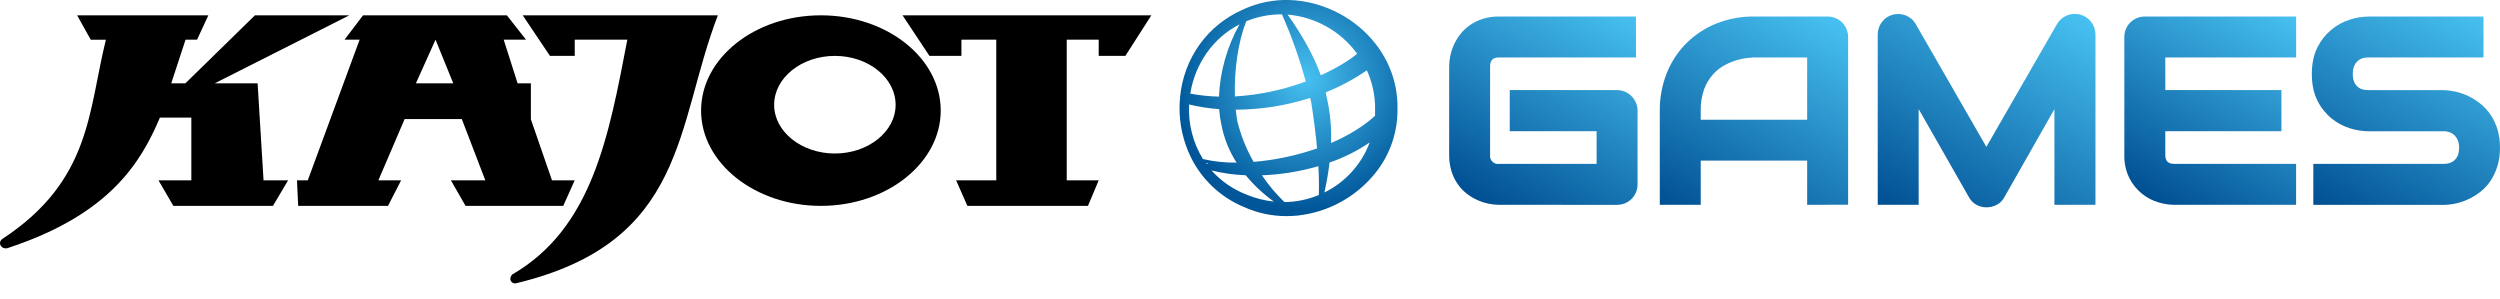 <svg width="134" height="16" viewBox="0 0 134 16" fill="none" xmlns="http://www.w3.org/2000/svg">
<g clip-path="url(#clip0_18693_134)">
<path d="M48.377 0.821H61.712L60.319 2.996H58.891V2.127H57.177V9.666H58.891L58.314 11.035H51.852L51.248 9.666H53.4V2.127H51.532V2.996H49.818L48.377 0.821Z" fill="black"/>
<path d="M22.291 4.468L23.344 2.127L24.296 4.468H22.291ZM29.586 9.665L28.455 6.393V4.468H27.744L26.998 2.127H28.195L27.167 0.821H19.46L18.467 2.127H19.276L16.497 9.665H15.919L15.982 11.035H20.797L21.5 9.665H20.281L21.688 6.383H24.753L26.013 9.665H24.168L24.953 11.035H30.19L30.804 9.665H29.586Z" fill="black"/>
<path d="M44.75 8.228C42.961 8.228 41.494 7.056 41.494 5.62C41.494 4.169 42.961 2.996 44.75 2.996C46.538 2.996 48.005 4.169 48.005 5.62C48.005 7.054 46.538 8.228 44.75 8.228ZM44 0.821C40.46 0.821 37.578 3.11 37.578 5.928C37.578 8.733 40.46 11.035 44 11.035C47.54 11.035 50.423 8.733 50.423 5.928C50.423 3.11 47.539 0.821 44 0.821Z" fill="black"/>
<path d="M28.018 0.821H38.478C36.204 6.716 36.855 12.987 27.655 15.185C27.398 15.222 27.243 14.961 27.451 14.716C31.736 12.234 32.623 7.349 33.625 2.126H30.806V2.996H29.478L28.018 0.821Z" fill="black"/>
<path d="M4.863 2.127L4.134 0.821H11.167L10.562 2.127H9.946L9.178 4.468H9.935L13.664 0.821H18.724L11.505 4.468H13.808L14.126 9.665H15.443L14.629 11.035H9.292L8.494 9.665H10.256V6.304H8.571C7.555 8.694 5.905 11.477 0.478 13.274C0.1 13.445 -0.182 13.005 0.142 12.797C4.892 9.667 4.724 5.972 5.676 2.129H4.863" fill="black"/>
<path d="M80.353 10.978C80.162 10.977 79.973 10.956 79.786 10.917C79.581 10.874 79.381 10.809 79.189 10.724C78.987 10.633 78.797 10.519 78.623 10.384C78.435 10.238 78.271 10.065 78.135 9.871C77.989 9.658 77.875 9.425 77.799 9.178C77.713 8.893 77.671 8.597 77.675 8.3V3.563C77.676 3.373 77.697 3.183 77.736 2.997C77.779 2.791 77.843 2.591 77.929 2.4C78.02 2.197 78.136 2.006 78.273 1.831C78.42 1.645 78.594 1.482 78.788 1.346C79 1.2 79.232 1.086 79.478 1.01C79.761 0.923 80.056 0.881 80.353 0.885H87.688V3.079H80.354C80.184 3.079 80.064 3.117 79.986 3.195C79.907 3.273 79.869 3.401 79.869 3.577V8.3C79.859 8.366 79.865 8.433 79.886 8.497C79.907 8.56 79.942 8.618 79.989 8.665C80.036 8.712 80.094 8.747 80.157 8.768C80.221 8.789 80.288 8.795 80.354 8.785H85.578V7.034H80.922V4.828H86.668C86.814 4.828 86.959 4.857 87.094 4.913C87.229 4.97 87.351 5.054 87.453 5.158C87.552 5.259 87.632 5.376 87.688 5.505C87.744 5.64 87.773 5.786 87.773 5.932V9.876C87.774 10.025 87.745 10.173 87.688 10.311C87.633 10.442 87.554 10.561 87.453 10.661C87.352 10.761 87.233 10.841 87.101 10.896C86.963 10.952 86.815 10.981 86.666 10.98L80.353 10.978Z" fill="url(#paint0_linear_18693_134)"/>
<path d="M96.864 10.978V8.61H91.159V10.978H88.965V5.931C88.958 5.237 89.087 4.548 89.345 3.903C89.586 3.303 89.946 2.759 90.403 2.302C90.862 1.851 91.406 1.496 92.004 1.258C92.643 1.005 93.325 0.879 94.012 0.885H97.954C98.102 0.884 98.248 0.913 98.383 0.969C98.516 1.024 98.636 1.103 98.738 1.204C98.84 1.307 98.921 1.429 98.976 1.563C99.031 1.697 99.059 1.84 99.059 1.985V10.973L96.864 10.978ZM96.864 6.416V3.079H94.012C93.961 3.079 93.855 3.087 93.692 3.101C93.503 3.121 93.315 3.158 93.132 3.212C92.899 3.28 92.674 3.371 92.459 3.484C92.221 3.61 92.007 3.777 91.826 3.976C91.62 4.208 91.458 4.475 91.348 4.765C91.213 5.139 91.149 5.534 91.159 5.931V6.416H96.864Z" fill="url(#paint1_linear_18693_134)"/>
<path d="M106.473 11.113C106.287 11.114 106.104 11.067 105.94 10.978C105.77 10.886 105.63 10.745 105.538 10.574L102.84 5.847V10.978H100.646V1.854C100.644 1.612 100.722 1.375 100.869 1.182C101.014 0.988 101.22 0.848 101.454 0.786C101.545 0.763 101.638 0.752 101.731 0.751C101.758 0.751 101.786 0.751 101.809 0.751C101.924 0.759 102.037 0.784 102.145 0.826C102.255 0.868 102.357 0.929 102.447 1.005C102.54 1.083 102.618 1.177 102.678 1.282L106.469 7.872L110.26 1.283C110.383 1.074 110.572 0.912 110.798 0.823C110.93 0.772 111.07 0.745 111.212 0.745C111.31 0.745 111.407 0.758 111.502 0.782C111.736 0.846 111.942 0.985 112.088 1.177C112.239 1.37 112.319 1.608 112.317 1.852V10.978H110.117V5.85L107.43 10.577C107.337 10.749 107.195 10.889 107.021 10.98C106.852 11.069 106.664 11.114 106.473 11.113Z" fill="url(#paint2_linear_18693_134)"/>
<path d="M123.073 3.079V0.885H114.971C114.822 0.884 114.674 0.912 114.536 0.969C114.404 1.023 114.284 1.103 114.183 1.204C114.083 1.305 114.004 1.425 113.948 1.556C113.892 1.692 113.863 1.837 113.864 1.984V8.3C113.852 8.733 113.945 9.162 114.135 9.55C114.298 9.871 114.527 10.154 114.806 10.381C115.064 10.59 115.36 10.746 115.678 10.841C115.956 10.928 116.246 10.974 116.538 10.978H123.071V8.784H116.551C116.38 8.784 116.254 8.745 116.177 8.668C116.099 8.591 116.06 8.469 116.06 8.3V7.034H122.284V4.828H116.06V3.079H123.073Z" fill="url(#paint3_linear_18693_134)"/>
<path d="M123.994 10.979V8.785H130.965C131.241 8.785 131.444 8.707 131.591 8.558C131.738 8.41 131.809 8.193 131.809 7.917C131.811 7.792 131.791 7.667 131.749 7.549C131.713 7.447 131.656 7.354 131.583 7.274C131.511 7.198 131.423 7.138 131.326 7.1C131.212 7.055 131.091 7.033 130.969 7.035H126.944C126.611 7.032 126.279 6.979 125.961 6.878C125.602 6.766 125.268 6.588 124.976 6.351C124.658 6.091 124.399 5.766 124.217 5.398C124.015 5.007 123.914 4.522 123.914 3.965C123.914 3.407 124.016 2.925 124.218 2.534C124.392 2.181 124.637 1.867 124.937 1.612C125.237 1.357 125.585 1.165 125.961 1.049C126.278 0.946 126.608 0.892 126.941 0.888H133.115V3.079H126.941C126.672 3.079 126.472 3.157 126.328 3.314C126.183 3.47 126.107 3.687 126.107 3.964C126.107 4.24 126.179 4.454 126.325 4.608C126.471 4.762 126.67 4.831 126.941 4.831H130.965C131.188 4.837 131.409 4.865 131.626 4.914C132.106 5.024 132.554 5.241 132.938 5.55C133.148 5.718 133.332 5.916 133.485 6.138C133.649 6.38 133.776 6.645 133.862 6.925C133.957 7.248 134.004 7.583 133.999 7.92C134.003 8.258 133.956 8.595 133.858 8.919C133.772 9.199 133.645 9.464 133.483 9.707C133.331 9.932 133.144 10.131 132.929 10.296C132.542 10.598 132.092 10.807 131.613 10.91C131.4 10.956 131.182 10.98 130.965 10.982L123.994 10.979Z" fill="url(#paint4_linear_18693_134)"/>
<path d="M73.096 1.66C71.841 0.487 70.107 -0.124 68.454 0.019H68.45H68.429V0.035H68.424V0.025C67.804 0.083 67.198 0.246 66.633 0.508C64.722 1.342 63.458 3.098 63.251 5.206H63.272V5.22H63.252C63.137 6.402 63.377 7.592 63.939 8.639C64.545 9.745 65.51 10.611 66.675 11.096C67.394 11.419 68.174 11.586 68.963 11.584C69.164 11.584 69.365 11.573 69.565 11.552H69.569L69.593 11.563L69.602 11.546C69.978 11.504 70.348 11.427 70.709 11.316C71.88 10.955 72.919 10.255 73.694 9.305C74.49 8.331 74.919 7.108 74.905 5.85C74.939 4.271 74.299 2.782 73.096 1.66ZM71.111 5.212C71.097 5.129 71.079 5.042 71.059 4.949C71.835 4.639 72.575 4.243 73.263 3.768C73.561 4.422 73.712 5.133 73.705 5.851C73.705 5.967 73.705 6.086 73.701 6.209C73.081 6.77 72.291 7.26 71.343 7.665C71.374 6.841 71.296 6.016 71.111 5.212ZM73.415 7.635C72.978 8.807 72.109 9.767 70.986 10.317C71.107 9.787 71.2 9.251 71.264 8.711C72.027 8.451 72.75 8.088 73.415 7.634V7.635ZM72.743 2.88C72.291 3.26 71.588 3.678 70.793 4.036C70.437 3.037 69.84 1.943 69.018 0.783C69.753 0.845 70.466 1.065 71.108 1.426C71.751 1.788 72.309 2.284 72.743 2.88V2.88ZM67.64 9.396C68.664 9.357 69.68 9.193 70.664 8.907C70.696 9.459 70.704 9.978 70.69 10.452C70.105 10.696 69.479 10.825 68.846 10.832C68.394 10.397 67.99 9.915 67.64 9.395V9.396ZM63.799 5.02C64.06 3.396 65.038 2.022 66.438 1.307C65.774 2.494 65.396 3.82 65.336 5.179C64.82 5.166 64.306 5.112 63.799 5.018V5.02ZM66.191 5.17C66.147 3.722 66.373 2.222 66.797 1.142L66.807 1.138L66.879 1.109C67.462 0.879 68.085 0.764 68.713 0.771C69.228 1.936 69.654 3.137 69.988 4.366C68.77 4.823 67.49 5.094 66.191 5.169V5.17ZM67.194 8.676C66.8 7.989 66.505 7.25 66.317 6.48C66.285 6.294 66.257 6.089 66.239 5.879C67.592 5.874 68.936 5.662 70.225 5.249C70.245 5.327 70.264 5.411 70.283 5.49C70.428 6.433 70.529 7.218 70.596 7.954C69.497 8.337 68.354 8.58 67.194 8.676ZM66.281 8.715C65.674 8.725 65.068 8.661 64.476 8.524C63.939 7.646 63.681 6.626 63.738 5.599C64.266 5.728 64.805 5.812 65.348 5.85C65.365 6.12 65.403 6.388 65.461 6.651C65.597 7.387 65.875 8.088 66.281 8.716V8.715ZM64.679 8.762L64.651 8.782L64.615 8.731C64.645 8.746 64.665 8.754 64.679 8.764V8.762ZM64.705 8.776H64.701C64.699 8.771 64.697 8.765 64.697 8.759C64.697 8.753 64.699 8.747 64.701 8.742C64.698 8.746 64.694 8.75 64.69 8.753C64.689 8.746 64.689 8.739 64.69 8.732C64.692 8.728 64.694 8.724 64.697 8.721L64.728 8.739L64.723 8.787L64.713 8.796C64.709 8.791 64.706 8.784 64.705 8.778V8.776ZM66.769 9.392C67.209 9.928 67.717 10.403 68.281 10.804C67.786 10.753 67.3 10.631 66.84 10.441C66.11 10.164 65.457 9.716 64.936 9.135C65.537 9.285 66.151 9.371 66.769 9.394V9.392Z" fill="url(#paint5_radial_18693_134)"/>
</g>
<defs>
<linearGradient id="paint0_linear_18693_134" x1="80.001" y1="11.209" x2="86.393" y2="0.138" gradientUnits="userSpaceOnUse">
<stop stop-color="#004F93"/>
<stop offset="1" stop-color="#47C1F1"/>
</linearGradient>
<linearGradient id="paint1_linear_18693_134" x1="91.34" y1="12.349" x2="98.033" y2="0.757" gradientUnits="userSpaceOnUse">
<stop stop-color="#004F93"/>
<stop offset="1" stop-color="#47C1F1"/>
</linearGradient>
<linearGradient id="paint2_linear_18693_134" x1="102.983" y1="12.327" x2="110.13" y2="-0.052" gradientUnits="userSpaceOnUse">
<stop stop-color="#004F93"/>
<stop offset="1" stop-color="#47C1F1"/>
</linearGradient>
<linearGradient id="paint3_linear_18693_134" x1="115.787" y1="10.981" x2="121.979" y2="0.253" gradientUnits="userSpaceOnUse">
<stop stop-color="#004F93"/>
<stop offset="1" stop-color="#47C1F1"/>
</linearGradient>
<linearGradient id="paint4_linear_18693_134" x1="125.533" y1="11.867" x2="132.185" y2="0.346" gradientUnits="userSpaceOnUse">
<stop stop-color="#004F93"/>
<stop offset="1" stop-color="#47C1F1"/>
</linearGradient>
<radialGradient id="paint5_radial_18693_134" cx="0" cy="0" r="1" gradientUnits="userSpaceOnUse" gradientTransform="translate(69.959 4.236) scale(7.041)">
<stop stop-color="#47C1F1"/>
<stop offset="1" stop-color="#005699"/>
</radialGradient>
<clipPath id="clip0_18693_134">
<rect width="134" height="16" fill="white"/>
</clipPath>
</defs>
</svg>

